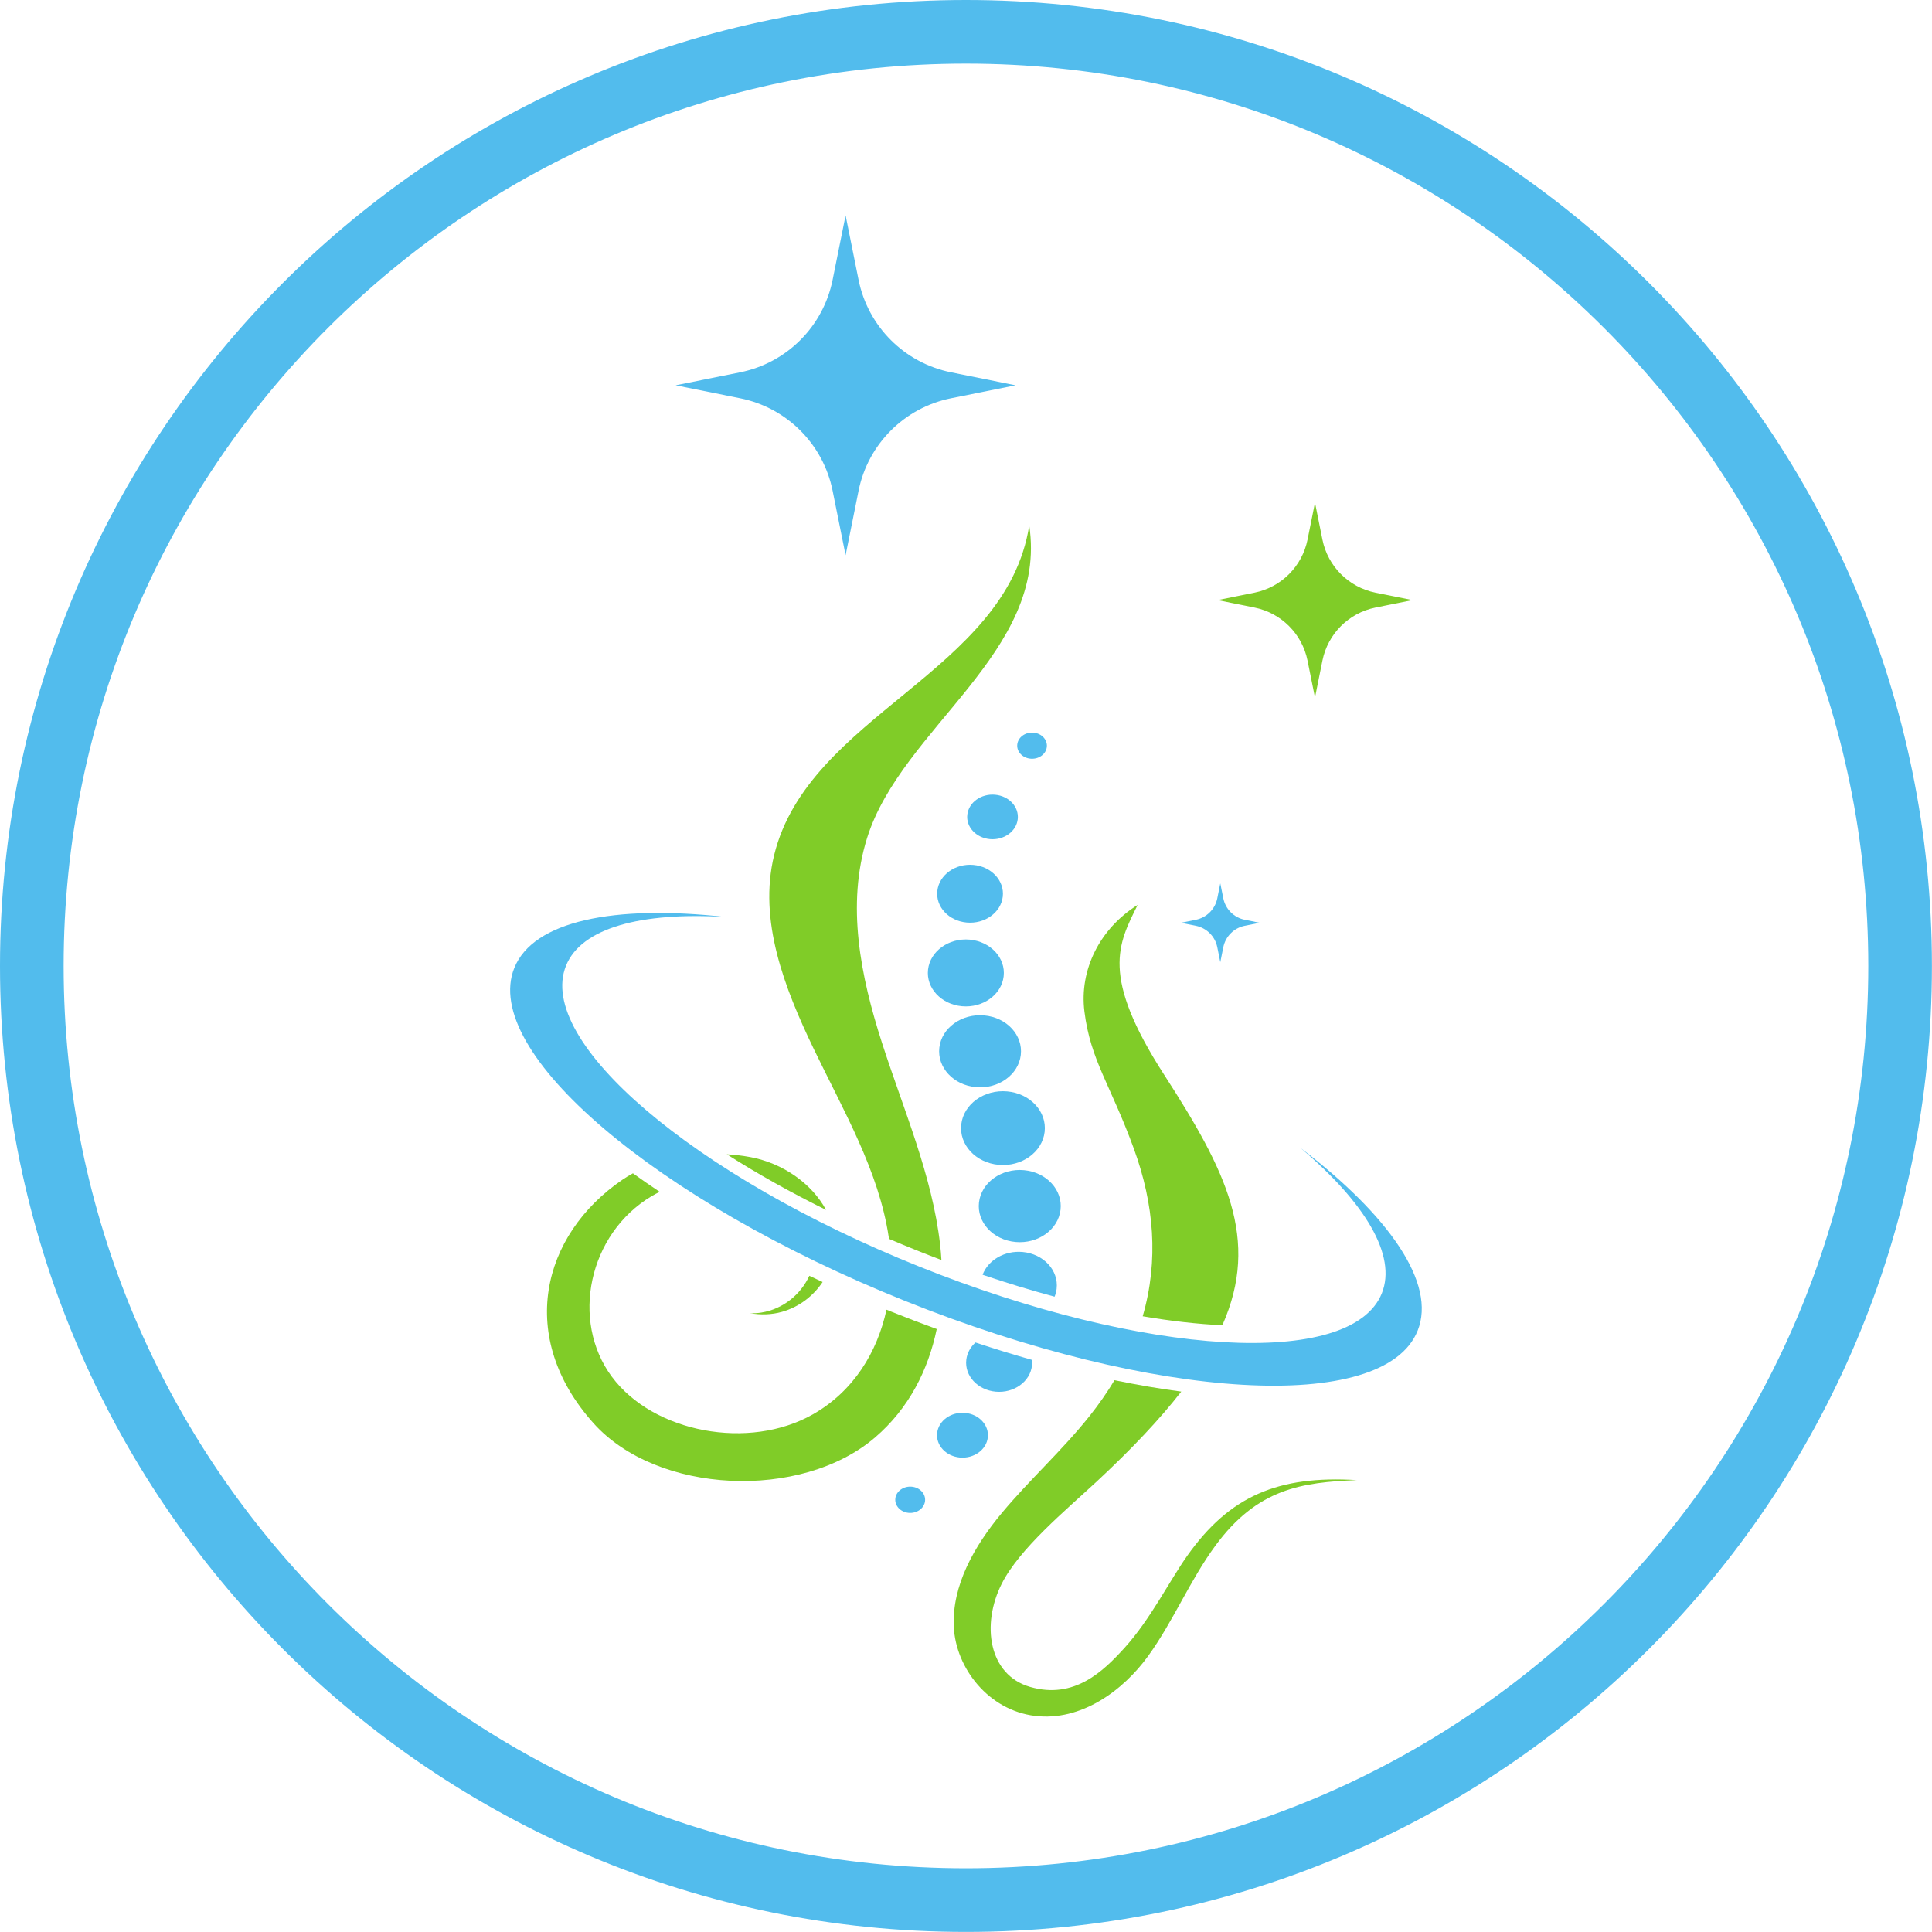 <?xml version="1.0" encoding="UTF-8"?><svg xmlns="http://www.w3.org/2000/svg" xmlns:xlink="http://www.w3.org/1999/xlink" height="1203.9" preserveAspectRatio="xMidYMid meet" version="1.0" viewBox="0.0 0.0 1203.9 1203.9" width="1203.9" zoomAndPan="magnify"><g><g id="change1_1"><path d="M 760.414 550.477 L 762.289 559.793 C 763.645 566.527 768.91 571.793 775.648 573.148 L 784.961 575.023 L 775.648 576.898 C 768.91 578.258 763.645 583.52 762.289 590.258 L 760.414 599.574 L 758.539 590.258 C 757.184 583.52 751.918 578.258 745.18 576.898 L 735.867 575.023 L 745.18 573.148 C 751.918 571.793 757.184 566.527 758.539 559.793 L 760.414 550.477" fill="#52bced"/></g><g id="change2_1"><path d="M 819.414 313.207 L 824.055 336.258 C 827.41 352.926 840.441 365.957 857.109 369.312 L 880.16 373.949 L 857.109 378.59 C 840.441 381.945 827.41 394.977 824.055 411.645 L 819.414 434.695 L 814.777 411.645 C 811.422 394.977 798.391 381.945 781.723 378.59 L 758.672 373.949 L 781.723 369.312 C 798.391 365.957 811.422 352.926 814.777 336.258 L 819.414 313.207" fill="#80cc28"/></g><g id="change1_2"><path d="M 526.922 134.211 L 535.008 174.391 C 540.859 203.449 563.57 226.16 592.629 232.008 L 632.809 240.098 L 592.629 248.184 C 563.57 254.035 540.859 276.746 535.008 305.805 L 526.922 345.984 L 518.832 305.805 C 512.984 276.746 490.27 254.035 461.215 248.184 L 421.031 240.098 L 461.215 232.008 C 490.27 226.16 512.984 203.449 518.832 174.391 L 526.922 134.211" fill="#52bced"/></g><g id="change1_3"><path d="M 633.902 463.832 C 633.383 468.309 637.078 472.309 642.164 472.77 C 647.246 473.227 651.789 469.969 652.309 465.492 C 652.828 461.016 649.133 457.016 644.047 456.559 C 638.965 456.098 634.422 459.355 633.902 463.832" fill="#52bced"/></g><g id="change1_4"><path d="M 616.867 522.895 C 625.539 523.68 633.293 518.121 634.184 510.48 C 635.07 502.84 628.762 496.012 620.086 495.23 C 611.41 494.445 603.656 500.004 602.77 507.645 C 601.879 515.285 608.191 522.113 616.867 522.895" fill="#52bced"/></g><g id="change1_5"><path d="M 584.094 555.078 C 582.941 564.992 591.133 573.855 602.391 574.871 C 613.645 575.887 623.707 568.672 624.859 558.758 C 626.016 548.844 617.824 539.98 606.566 538.965 C 595.309 537.949 585.25 545.164 584.094 555.078" fill="#52bced"/></g><g id="change1_6"><path d="M 599.441 627.023 C 612.449 628.195 624.078 619.859 625.41 608.402 C 626.746 596.941 617.281 586.703 604.27 585.527 C 591.262 584.355 579.633 592.691 578.301 604.148 C 576.965 615.605 586.434 625.848 599.441 627.023" fill="#52bced"/></g><g id="change1_7"><path d="M 608.113 677.441 C 622.125 678.703 634.652 669.727 636.086 657.383 C 637.523 645.039 627.328 634.008 613.312 632.742 C 599.301 631.477 586.773 640.457 585.34 652.801 C 583.902 665.145 594.098 676.176 608.113 677.441" fill="#52bced"/></g><g id="change1_8"><path d="M 622.312 725.852 C 636.66 727.148 649.484 717.953 650.953 705.316 C 652.426 692.68 641.984 681.387 627.637 680.09 C 613.289 678.797 600.465 687.988 598.996 700.625 C 597.527 713.262 607.965 724.559 622.312 725.852" fill="#52bced"/></g><g id="change1_9"><path d="M 610.043 749.262 C 608.605 761.621 618.812 772.668 632.848 773.934 C 646.879 775.199 659.422 766.207 660.859 753.848 C 662.297 741.488 652.086 730.441 638.055 729.176 C 624.023 727.91 611.48 736.902 610.043 749.262" fill="#52bced"/></g><g id="change1_10"><path d="M 658.426 803.09 C 659.762 791.602 650.27 781.336 637.227 780.156 C 625.949 779.141 615.715 785.25 612.281 794.352 C 627.449 799.496 642.461 804.059 657.152 808.02 C 657.785 806.461 658.223 804.812 658.426 803.09" fill="#52bced"/></g><g id="change1_11"><path d="M 602.133 847.344 C 600.977 857.293 609.195 866.188 620.492 867.207 C 631.793 868.227 641.891 860.988 643.047 851.035 C 643.188 849.801 643.188 848.586 643.055 847.398 C 631.445 844.105 619.691 840.484 607.855 836.562 C 604.73 839.383 602.625 843.117 602.133 847.344" fill="#52bced"/></g><g id="change1_12"><path d="M 615.531 895.762 C 616.422 888.086 610.082 881.227 601.371 880.441 C 592.656 879.656 584.871 885.238 583.98 892.914 C 583.086 900.586 589.426 907.445 598.137 908.23 C 606.852 909.02 614.637 903.434 615.531 895.762" fill="#52bced"/></g><g id="change1_13"><path d="M 568.125 926.418 C 563.012 925.957 558.445 929.234 557.922 933.734 C 557.398 938.234 561.117 942.258 566.227 942.719 C 571.336 943.18 575.906 939.906 576.43 935.402 C 576.953 930.902 573.234 926.879 568.125 926.418" fill="#52bced"/></g><g id="change2_2"><path d="M 586.641 785.152 C 586.445 781.93 586.18 778.715 585.816 775.523 C 580.918 732.496 563.062 691.582 549.652 649.98 C 536.246 608.375 527.27 563.844 540.324 522.152 C 561.844 453.438 653.312 406.426 641.352 327.406 C 626.996 419.066 503.789 445.406 482.387 532.891 C 472.457 573.484 488.707 615.434 507.102 653.672 C 525.496 691.906 547.617 729.633 553.789 770.805 C 553.848 771.199 553.895 771.594 553.949 771.988 C 559.594 774.402 565.293 776.773 571.055 779.086 C 576.254 781.172 581.449 783.191 586.641 785.152" fill="#80cc28"/></g><g id="change2_3"><path d="M 467.605 721.039 C 462.949 720.172 458.008 719.578 452.898 719.285 C 471.77 731.32 492.551 742.969 514.734 753.941 C 505.906 737.523 487.816 724.809 467.605 721.039" fill="#80cc28"/></g><g id="change2_4"><path d="M 552.406 816.125 C 546.676 842.543 531.949 866.859 506.637 881.281 C 466.828 903.961 407.227 892.848 381.27 857.902 C 355.316 822.961 366.73 768.801 406 745.402 C 407.66 744.414 409.352 743.512 411.062 742.676 C 405.336 738.855 399.773 735.008 394.398 731.133 C 392.152 732.363 389.969 733.691 387.859 735.133 C 337.137 769.793 321.973 833.422 369.816 886.844 C 409.578 931.238 499.297 935.145 545.309 895.711 C 566.305 877.719 578.402 853.73 583.715 828.168 C 574.375 824.77 565.016 821.203 555.656 817.445 C 554.566 817.008 553.488 816.562 552.406 816.125" fill="#80cc28"/></g><g id="change2_5"><path d="M 474.414 817.914 C 472.086 818.285 469.734 818.398 467.398 818.301 C 473.984 819.453 480.824 819.293 487.25 817.469 C 498.109 814.391 506.852 807.492 512.605 798.875 C 509.828 797.59 507.07 796.293 504.324 794.988 C 499.129 806.395 488.117 815.734 474.414 817.914" fill="#80cc28"/></g><g id="change2_6"><path d="M 678.906 882.438 C 662.152 903.523 641.574 922.043 624.277 942.789 C 606.984 963.539 593.109 988.07 594.355 1013.789 C 595.598 1039.5 615.957 1065.719 644.91 1069.23 C 673.715 1072.73 699.91 1053.449 715.512 1031.84 C 731.113 1010.23 741.48 984.797 757.262 963.285 C 783.551 927.441 811.277 923.723 845.461 922.301 C 796.766 919.328 766.266 931.984 739.699 969.621 C 728.551 985.414 716.82 1009.129 700.723 1026.859 C 687.539 1041.391 669.465 1059.102 641.949 1051.199 C 615.891 1043.711 611.445 1012.211 624.191 986.926 C 635.309 964.859 664.363 940.887 683.219 923.363 C 705.375 902.777 722.793 884.258 736.098 867.16 C 722.711 865.391 708.797 863.016 694.477 860.055 C 689.98 867.551 684.809 875.016 678.906 882.438" fill="#80cc28"/></g><g id="change2_7"><path d="M 725.484 669.809 C 685.609 608.004 696.777 588.336 708.91 563.887 C 685.242 578.707 672.492 604.387 675.742 630.301 C 679.578 660.871 691.891 675.605 706.539 715.77 C 719.137 750.305 722.145 785.418 712.055 820.219 C 729.617 823.215 746.277 825.098 761.699 825.805 C 785.422 772.195 764.098 729.664 725.484 669.809" fill="#80cc28"/></g><g id="change1_14"><path d="M 810.246 715.188 C 850.441 749.27 870.578 782.23 861.07 805.906 C 842.156 853.023 713.016 845.535 572.629 789.172 C 432.238 732.812 333.77 648.926 352.688 601.809 C 362.191 578.133 399.527 568.242 452.133 571.414 C 382.633 563.633 332.242 573.852 320.465 603.195 C 299.516 655.371 408.551 748.258 564 810.664 C 719.449 873.07 862.441 881.363 883.391 829.191 C 895.172 799.844 865.832 757.621 810.246 715.188" fill="#52bced"/></g><g id="change1_15"><path d="M 601.926 1164.199 C 291.391 1164.199 39.652 912.461 39.652 601.926 C 39.652 291.391 291.391 39.648 601.926 39.648 C 912.461 39.648 1164.199 291.391 1164.199 601.926 C 1164.199 912.461 912.461 1164.199 601.926 1164.199 Z M 601.926 0 C 269.492 0 0 269.492 0 601.926 C 0 934.359 269.492 1203.852 601.926 1203.852 C 934.359 1203.852 1203.852 934.359 1203.852 601.926 C 1203.852 269.492 934.359 0 601.926 0" fill="#52bced"/></g></g></svg>